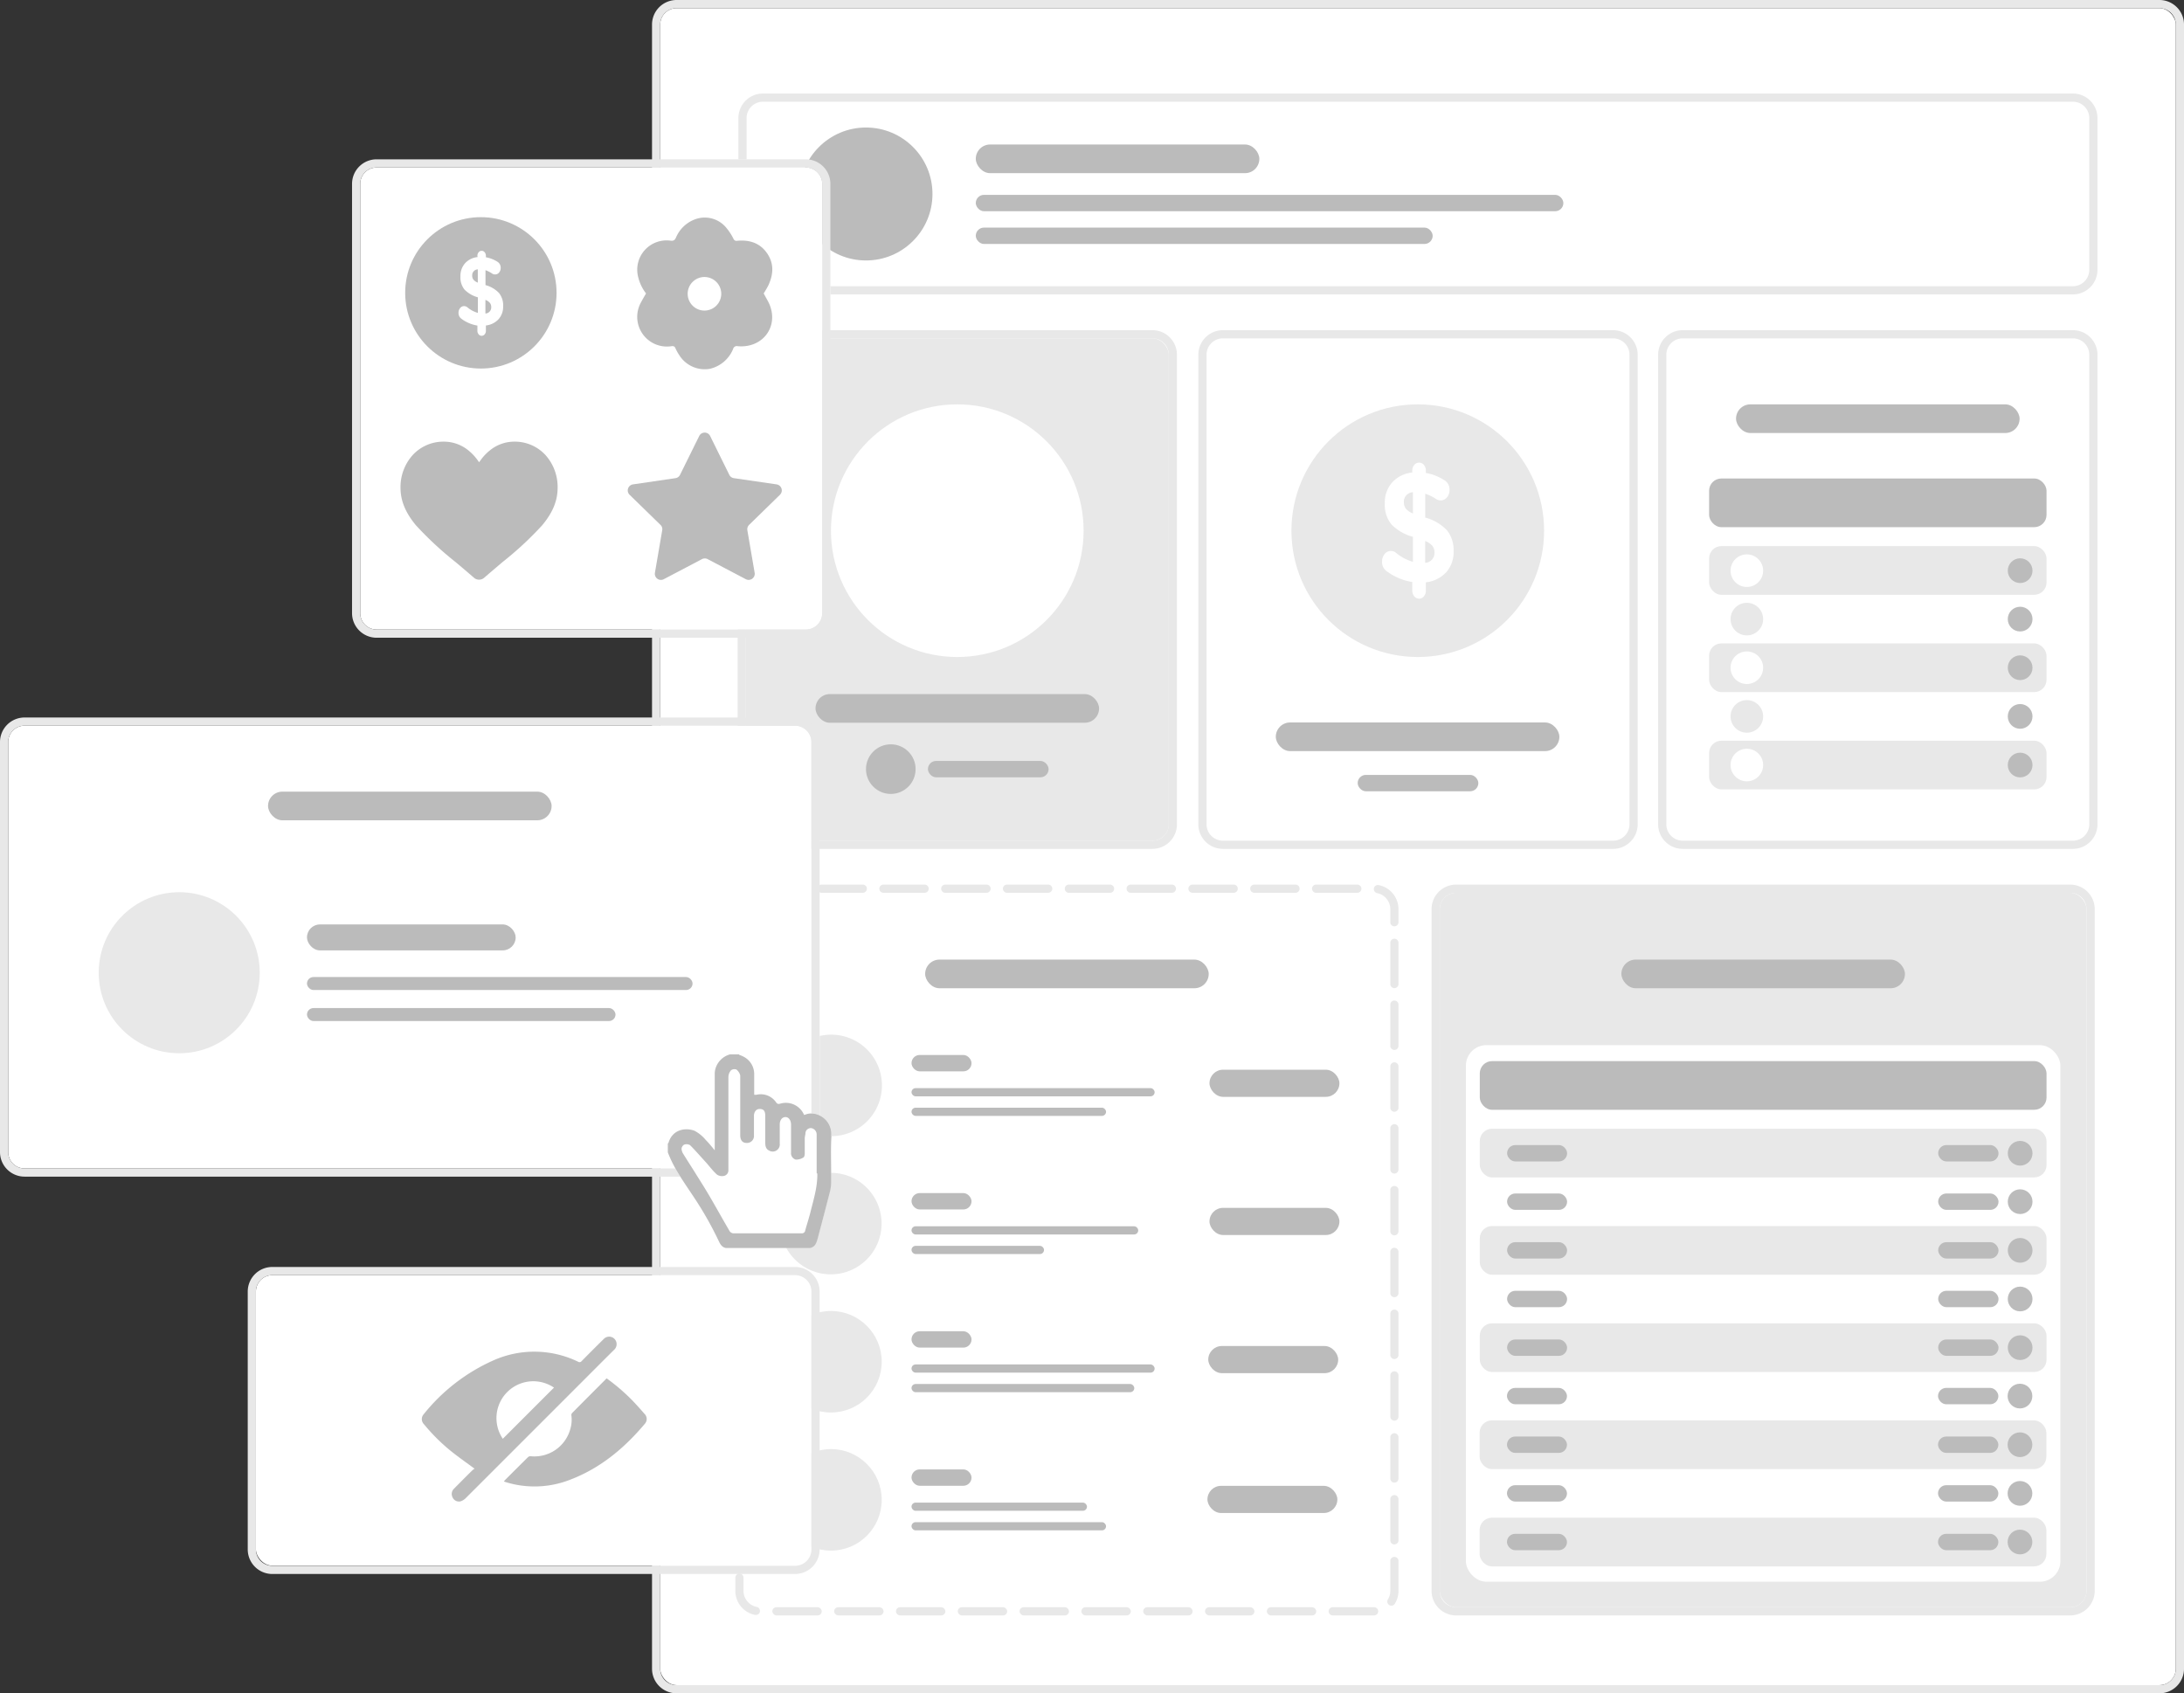 <svg xmlns="http://www.w3.org/2000/svg" viewBox="0 0 533.52 413.66"><rect x="0" y="0" width="533.52" height="413.66" fill="#333333" stroke="none"/><defs><style>.cls-1{fill:#fff;}.cls-2{fill:#e8e8e8;}.cls-3{fill:#74c820;}.cls-4,.cls-6{fill:#bbb;}.cls-5{fill:none;}.cls-6{fill-rule:evenodd;}</style></defs><g id="Calque_2" data-name="Calque 2"><g id="others"><rect class="cls-1" x="161.28" y="2" width="370.24" height="409.66" rx="4"></rect><path class="cls-2" d="M527.52,0H165.28a6,6,0,0,0-6,6V407.66a6,6,0,0,0,6,6H527.52a6,6,0,0,0,6-6V6A6,6,0,0,0,527.52,0Zm4,407.66a4,4,0,0,1-4,4H165.28a4,4,0,0,1-4-4V6a4,4,0,0,1,4-4H527.52a4,4,0,0,1,4,4Z"></path><rect class="cls-2" x="182.2" y="82.66" width="103.32" height="122.71" rx="4"></rect><path class="cls-2" d="M281.51,80.66H186.2a6,6,0,0,0-6,6V201.37a6,6,0,0,0,6,6h95.31a6,6,0,0,0,6-6V86.66A6,6,0,0,0,281.51,80.66Zm4,120.71a4,4,0,0,1-4,4H186.2a4,4,0,0,1-4-4V86.66a4,4,0,0,1,4-4h95.31a4,4,0,0,1,4,4Z"></path><path class="cls-3" d="M179.63,340.11v10.07a1,1,0,0,0,1,1V339.11A1,1,0,0,0,179.63,340.11Z"></path><path class="cls-3" d="M179.63,355.21v10.07a1,1,0,0,0,1,1V354.21A1,1,0,0,0,179.63,355.21Z"></path><path class="cls-3" d="M179.63,325v10.07a1,1,0,0,0,1,1V324A1,1,0,0,0,179.63,325Z"></path><path class="cls-3" d="M179.63,370.31v10.07a1,1,0,0,0,1,1V369.31A1,1,0,0,0,179.63,370.31Z"></path><path class="cls-3" d="M181.63,335.08V325a1,1,0,0,0-1-1h0v12.07h0A1,1,0,0,0,181.63,335.08Z"></path><path class="cls-3" d="M181.63,350.18V340.11a1,1,0,0,0-1-1h0v12.07h0A1,1,0,0,0,181.63,350.18Z"></path><path class="cls-3" d="M181.63,380.38V370.31a1,1,0,0,0-1-1h0v12.07h0A1,1,0,0,0,181.63,380.38Z"></path><path class="cls-3" d="M181.63,365.28V355.21a1,1,0,0,0-1-1h0v12.07h0A1,1,0,0,0,181.63,365.28Z"></path><rect class="cls-2" x="351.71" y="218.1" width="158" height="174.53" rx="4"></rect><path class="cls-2" d="M505.71,216.1h-150a6,6,0,0,0-6,6V388.63a6,6,0,0,0,6,6h150a6,6,0,0,0,6-6V222.1A6,6,0,0,0,505.71,216.1Zm4,172.53a4,4,0,0,1-4,4h-150a4,4,0,0,1-4-4V222.1a4,4,0,0,1,4-4h150a4,4,0,0,1,4,4Z"></path><circle class="cls-1" cx="233.85" cy="129.64" r="30.86"></circle><circle class="cls-2" cx="202.99" cy="332.66" r="12.4"></circle><circle class="cls-2" cx="202.99" cy="366.4" r="12.4"></circle><circle class="cls-4" cx="211.55" cy="47.39" r="16.24"></circle><rect class="cls-4" x="199.22" y="169.56" width="69.27" height="7" rx="3.5"></rect><rect class="cls-4" x="226.68" y="185.89" width="29.48" height="4" rx="2"></rect><rect class="cls-1" x="407.06" y="82.66" width="103.32" height="122.71" rx="4"></rect><rect class="cls-1" x="414.12" y="113" width="89.2" height="83.6" rx="5"></rect><rect class="cls-2" x="417.51" y="180.95" width="82.43" height="11.89" rx="3"></rect><rect class="cls-2" x="417.51" y="157.18" width="82.43" height="11.89" rx="3"></rect><rect class="cls-2" x="417.51" y="133.41" width="82.43" height="11.89" rx="3"></rect><rect class="cls-4" x="417.51" y="116.89" width="82.43" height="11.89" rx="3"></rect><circle class="cls-1" cx="426.73" cy="139.41" r="3.98"></circle><circle class="cls-1" cx="426.73" cy="163.12" r="3.98"></circle><circle class="cls-1" cx="426.73" cy="186.89" r="3.98"></circle><circle class="cls-2" cx="426.73" cy="175.01" r="3.98"></circle><circle class="cls-2" cx="426.73" cy="151.24" r="3.98"></circle><rect class="cls-1" x="358.1" y="255.32" width="145.22" height="131.08" rx="5"></rect><rect class="cls-2" x="361.49" y="323.28" width="138.45" height="11.89" rx="3"></rect><rect class="cls-2" x="361.49" y="299.51" width="138.45" height="11.89" rx="3"></rect><rect class="cls-2" x="361.49" y="275.74" width="138.45" height="11.89" rx="3"></rect><rect class="cls-4" x="361.49" y="259.22" width="138.45" height="11.89" rx="3"></rect><rect class="cls-4" x="473.47" y="279.73" width="14.74" height="4" rx="2"></rect><rect class="cls-4" x="295.46" y="261.32" width="31.74" height="6.63" rx="3.32"></rect><rect class="cls-4" x="295.46" y="295.07" width="31.74" height="6.63" rx="3.32"></rect><rect class="cls-4" x="295.16" y="328.82" width="31.74" height="6.63" rx="3.32"></rect><rect class="cls-4" x="294.96" y="362.98" width="31.74" height="6.63" rx="3.32"></rect><rect class="cls-4" x="368.16" y="279.73" width="14.66" height="4" rx="2"></rect><rect class="cls-4" x="368.16" y="291.56" width="14.66" height="4" rx="2"></rect><rect class="cls-4" x="368.16" y="303.45" width="14.66" height="4" rx="2"></rect><rect class="cls-4" x="368.16" y="315.33" width="14.66" height="4" rx="2"></rect><rect class="cls-4" x="368.16" y="327.22" width="14.66" height="4" rx="2"></rect><rect class="cls-4" x="473.47" y="291.56" width="14.74" height="4" rx="2"></rect><rect class="cls-4" x="473.47" y="303.45" width="14.74" height="4" rx="2"></rect><rect class="cls-4" x="473.47" y="315.33" width="14.74" height="4" rx="2"></rect><rect class="cls-4" x="473.47" y="327.22" width="14.74" height="4" rx="2"></rect><rect class="cls-2" x="361.45" y="370.76" width="138.45" height="11.89" rx="3"></rect><rect class="cls-2" x="361.45" y="346.99" width="138.45" height="11.89" rx="3"></rect><rect class="cls-4" x="368.13" y="339.05" width="14.66" height="4" rx="2"></rect><rect class="cls-4" x="368.13" y="350.93" width="14.66" height="4" rx="2"></rect><rect class="cls-4" x="368.13" y="362.82" width="14.66" height="4" rx="2"></rect><rect class="cls-4" x="368.13" y="374.7" width="14.66" height="4" rx="2"></rect><rect class="cls-4" x="473.43" y="339.05" width="14.74" height="4" rx="2"></rect><rect class="cls-4" x="473.43" y="350.93" width="14.74" height="4" rx="2"></rect><rect class="cls-4" x="473.43" y="362.82" width="14.74" height="4" rx="2"></rect><rect class="cls-4" x="473.43" y="374.7" width="14.74" height="4" rx="2"></rect><path class="cls-1" d="M196.85,40.92H92a4,4,0,0,0-4,4V149.79a4,4,0,0,0,4,4H196.85a4,4,0,0,0,4-4V44.92A4,4,0,0,0,196.85,40.92Z"></path><rect class="cls-1" x="62.52" y="311.51" width="135.7" height="70.96" rx="4"></rect><path class="cls-1" d="M163.1,279.31c.05,0,.13-.06.15-.1.9-3.14,3.9-3.87,6.36-3a9,9,0,0,1,2.75,2.25c.74.73,1.37,1.57,2.2,2.53,0-6.4,0-12.52,0-18.64a4.77,4.77,0,0,1,.11-1.06,5.11,5.11,0,0,1,3.64-3.74h2.17c0,.05.06.14.11.15a4.79,4.79,0,0,1,3.64,4.65v5.07a3.54,3.54,0,0,0,.57,0,4.52,4.52,0,0,1,4.75,1.81c.34.52.68.47,1.13.34a4.81,4.81,0,0,1,5.74,2.78l.26-.07a3.92,3.92,0,0,1,1.53-.29V181.28a4,4,0,0,0-4-4H6a4,4,0,0,0-4,4V281.44a4,4,0,0,0,4,4H165a28.8,28.8,0,0,1-1.89-4Z"></path><path class="cls-1" d="M180.63,263.61a.93.93,0,0,1,.24.05c0-.31,0-.63,0-.94a1.55,1.55,0,0,0-.21-.65v1.54Z"></path><path class="cls-5" d="M199.65,284c0-.42,0-.84,0-1.26,0-1.88,0-3.76,0-5.63a1.58,1.58,0,0,0-1.39-1.61h0a1.25,1.25,0,0,0-1.35,1.27c0,.41-.16.82-.17,1.24,0,1.25,0,2.5,0,3.75,0,.33-.12.83-.34.93a3.38,3.38,0,0,1-1.86.51,1.62,1.62,0,0,1-1.15-1.71q0-3.41,0-6.82c0-1.12-.58-1.88-1.41-1.86s-1.35.77-1.35,1.83c0,1.55,0,3.09,0,4.64A1.73,1.73,0,0,1,188,281c-.93-.45-.91-1.37-.94-2.17-.06-2.11,0-4.21,0-6.32,0-1.21-.41-1.68-1.4-1.67-.79,0-1.36.7-1.36,1.69,0,1.59,0,3.17,0,4.75a1.7,1.7,0,0,1-1.75,1.86c-1,0-1.6-.64-1.6-1.87v-7.9c0-1.89,0-3.79,0-5.68,0-.31,0-.63,0-.94a1.55,1.55,0,0,0-.21-.65,2.68,2.68,0,0,0-.7-.88,1.41,1.41,0,0,0-1.34.17A2.58,2.58,0,0,0,178,263c-.06,3.75,0,7.51,0,11.26s0,7.48,0,11.21v.25a1.41,1.41,0,0,1-.95,1.44,2.25,2.25,0,0,1-1.81-.26,13.27,13.27,0,0,1-1.37-1.43c-.41-.48-.82-1-1.24-1.46-1.31-1.46-2.58-3-4-4.33a1.72,1.72,0,0,0-1.47-.11,1.3,1.3,0,0,0-.61,1,2.63,2.63,0,0,0,.48,1.34c.73,1.18,1.48,2.35,2.22,3.52.43.67.84,1.34,1.25,2,.77,1.22,1.53,2.43,2.27,3.66,1.9,3.18,3.67,6.43,5.54,9.62a1.23,1.23,0,0,0,.9.51h2.44l9.19,0a12.06,12.06,0,0,1-.23-2.34A12.4,12.4,0,0,1,199.66,287c0-.17,0-.33,0-.5C199.64,285.64,199.64,284.81,199.65,284Z"></path><path class="cls-2" d="M203,286.51c0,.68,0,1.35,0,2a10.06,10.06,0,0,1-.25,2.32q-1.42,5.75-3,11.47c-.29,1.06-.56,2.21-1.92,2.47h-5.8A12.4,12.4,0,1,0,203,286.51Z"></path><path class="cls-5" d="M196.87,276.75c0,.41-.16.82-.17,1.24,0,1.25,0,2.5,0,3.75,0,.33-.12.83-.34.93a3.38,3.38,0,0,1-1.86.51,1.62,1.62,0,0,1-1.15-1.71q0-3.41,0-6.82c0-1.12-.58-1.88-1.41-1.86s-1.35.77-1.35,1.83c0,1.55,0,3.09,0,4.64A1.73,1.73,0,0,1,188,281c-.93-.45-.91-1.37-.94-2.17-.06-2.11,0-4.21,0-6.32,0-1.21-.41-1.68-1.4-1.67-.79,0-1.36.7-1.36,1.69,0,1.59,0,3.17,0,4.75a1.7,1.7,0,0,1-1.75,1.86c-1,0-1.6-.64-1.6-1.87v-7.9c0-1.89,0-3.79,0-5.68,0-.31,0-.63,0-.94a1.55,1.55,0,0,0-.21-.65,2.68,2.68,0,0,0-.7-.88,1.41,1.41,0,0,0-1.34.17A2.58,2.58,0,0,0,178,263c-.06,3.75,0,7.51,0,11.26s0,7.48,0,11.21v.25a1.41,1.41,0,0,1-.95,1.44,2.25,2.25,0,0,1-1.81-.26,13.27,13.27,0,0,1-1.37-1.43c-.41-.48-.82-1-1.24-1.46-1.31-1.46-2.58-3-4-4.33a1.72,1.72,0,0,0-1.47-.11,1.3,1.3,0,0,0-.61,1,2.63,2.63,0,0,0,.48,1.34c.73,1.18,1.48,2.35,2.22,3.52.43.67.84,1.34,1.25,2,.77,1.22,1.53,2.43,2.27,3.66,1.9,3.18,3.67,6.43,5.54,9.62a1.23,1.23,0,0,0,.9.51h2.44l9.19,0h5a.82.82,0,0,0,.93-.73c.4-1.49.9-2.95,1.27-4.45.75-3,1.69-6,1.68-9.11,0-.17,0-.33,0-.5,0-.83,0-1.66,0-2.49,0-.42,0-.84,0-1.26,0-1.88,0-3.75,0-5.63a12.22,12.22,0,0,1-2.57-1A1.41,1.41,0,0,0,196.87,276.75Z"></path><path class="cls-2" d="M203.08,277.1c0,.15,0,.3,0,.46a12.4,12.4,0,0,0-.07-24.8,12.65,12.65,0,0,0-2.77.32V272.5A5,5,0,0,1,203.08,277.1Z"></path><rect class="cls-4" x="65.48" y="193.39" width="69.27" height="7" rx="3.5"></rect><circle class="cls-2" cx="43.78" cy="237.63" r="19.67"></circle><rect class="cls-4" x="74.99" y="225.83" width="50.98" height="6.34" rx="3.17"></rect><rect class="cls-4" x="74.99" y="238.68" width="94.19" height="3.17" rx="1.59"></rect><rect class="cls-4" x="74.99" y="246.26" width="75.37" height="3.17" rx="1.59"></rect></g><g id="sch-blue-txt"><rect class="cls-4" x="424.09" y="98.78" width="69.27" height="7" rx="3.5"></rect><rect class="cls-4" x="238.37" y="35.3" width="69.27" height="7" rx="3.5"></rect><rect class="cls-4" x="226" y="234.42" width="69.27" height="7" rx="3.5"></rect><rect class="cls-4" x="222.67" y="257.72" width="14.66" height="4" rx="2"></rect><rect class="cls-4" x="222.67" y="265.82" width="59.39" height="2" rx="1"></rect><rect class="cls-4" x="222.67" y="270.6" width="47.52" height="2" rx="1"></rect><rect class="cls-4" x="222.67" y="291.46" width="14.66" height="4" rx="2"></rect><rect class="cls-4" x="222.67" y="299.57" width="55.38" height="2" rx="1"></rect><rect class="cls-4" x="222.67" y="304.35" width="32.37" height="2" rx="1"></rect><rect class="cls-4" x="222.67" y="325.21" width="14.66" height="4" rx="2"></rect><rect class="cls-4" x="222.67" y="333.32" width="59.39" height="2" rx="1"></rect><rect class="cls-4" x="222.67" y="338.1" width="54.42" height="2" rx="1"></rect><rect class="cls-4" x="222.67" y="358.96" width="14.66" height="4" rx="2"></rect><rect class="cls-4" x="222.67" y="367.07" width="42.86" height="2" rx="1"></rect><rect class="cls-4" x="222.67" y="371.85" width="47.52" height="2" rx="1"></rect><rect class="cls-4" x="238.37" y="47.6" width="143.54" height="4" rx="2"></rect><rect class="cls-4" x="238.37" y="55.6" width="111.61" height="4" rx="2"></rect><rect class="cls-4" x="396.08" y="234.42" width="69.27" height="7" rx="3.5"></rect></g><g id="sch-green-txt"><rect class="cls-2" x="203.77" y="392.63" width="12.07" height="2" rx="1"></rect><rect class="cls-2" x="218.87" y="392.63" width="12.07" height="2" rx="1"></rect><rect class="cls-2" x="279.27" y="392.63" width="12.07" height="2" rx="1"></rect><rect class="cls-2" x="233.97" y="392.63" width="12.07" height="2" rx="1"></rect><rect class="cls-2" x="249.07" y="392.63" width="12.07" height="2" rx="1"></rect><rect class="cls-2" x="264.17" y="392.63" width="12.07" height="2" rx="1"></rect><path class="cls-2" d="M225.87,216.1H215.81a1,1,0,0,0,0,2h10.06a1,1,0,0,0,0-2Z"></path><rect class="cls-2" x="188.67" y="392.63" width="12.07" height="2" rx="1"></rect><rect class="cls-2" x="294.37" y="392.63" width="12.07" height="2" rx="1"></rect><rect class="cls-2" x="309.47" y="392.63" width="12.07" height="2" rx="1"></rect><path class="cls-2" d="M335.63,392.63H325.57a1,1,0,0,0-1,1h0a1,1,0,0,0,1,1h10.1l0-1v1a1,1,0,0,0,1-1,.3.3,0,0,0,0-.1A1,1,0,0,0,335.63,392.63Z"></path><path class="cls-2" d="M340.63,365.23h0a1,1,0,0,0-1,1v10.06a1,1,0,0,0,1,1h0a1,1,0,0,0,1-1V366.23A1,1,0,0,0,340.63,365.23Z"></path><path class="cls-2" d="M340.63,380.33h0a1,1,0,0,0-1,1v7.3a3.93,3.93,0,0,1-.59,2.09,1,1,0,0,0,.24,1.31l.08.07a1,1,0,0,0,1.38-.32,6,6,0,0,0,.89-3.15v-7.3A1,1,0,0,0,340.63,380.33Z"></path><path class="cls-2" d="M340.63,335h0a1,1,0,0,0-1,1v10.06a1,1,0,0,0,1,1h0a1,1,0,0,0,1-1V336A1,1,0,0,0,340.63,335Z"></path><path class="cls-2" d="M340.63,350.12h0a1,1,0,0,0-1,1v10.07a1,1,0,0,0,1,1h0a1,1,0,0,0,1-1V351.12A1,1,0,0,0,340.63,350.12Z"></path><path class="cls-2" d="M340.63,304.82h0a1,1,0,0,0-1,1v10.07a1,1,0,0,0,1,1h0a1,1,0,0,0,1-1V305.82A1,1,0,0,0,340.63,304.82Z"></path><path class="cls-2" d="M340.63,319.92h0a1,1,0,0,0-1,1V331a1,1,0,0,0,1,1h0a1,1,0,0,0,1-1V320.92A1,1,0,0,0,340.63,319.92Z"></path><path class="cls-2" d="M340.63,289.72h0a1,1,0,0,0-1,1v10.07a1,1,0,0,0,1,1h0a1,1,0,0,0,1-1V290.72A1,1,0,0,0,340.63,289.72Z"></path><path class="cls-2" d="M340.63,274.62h0a1,1,0,0,0-1,1v10.07a1,1,0,0,0,1,1h0a1,1,0,0,0,1-1V275.62A1,1,0,0,0,340.63,274.62Z"></path><path class="cls-2" d="M340.63,259.52h0a1,1,0,0,0-1,1v10.07a1,1,0,0,0,1,1h0a1,1,0,0,0,1-1V260.52A1,1,0,0,0,340.63,259.52Z"></path><path class="cls-2" d="M340.63,244.42h0a1,1,0,0,0-1,1v10.07a1,1,0,0,0,1,1h0a1,1,0,0,0,1-1V245.42A1,1,0,0,0,340.63,244.42Z"></path><path class="cls-2" d="M340.63,229.32h0a1,1,0,0,0-1,1v10.07a1,1,0,0,0,1,1h0a1,1,0,0,0,1-1V230.32A1,1,0,0,0,340.63,229.32Z"></path><path class="cls-2" d="M316.47,216.1H306.41a1,1,0,0,0,0,2h10.06a1,1,0,0,0,0-2Z"></path><path class="cls-2" d="M331.57,216.1H321.51a1,1,0,0,0,0,2h10.06a1,1,0,0,0,0-2Z"></path><path class="cls-2" d="M336.79,216.22a1,1,0,0,0-1.17.78.33.33,0,0,0,0,.1,1,1,0,0,0,.79,1.08,4,4,0,0,1,3.22,3.92v3.19a1,1,0,0,0,1,1h0a1,1,0,0,0,1-1V222.1A6,6,0,0,0,336.79,216.22Z"></path><path class="cls-2" d="M210.77,216.1H200.71a1,1,0,0,0,0,2h10.06a1,1,0,0,0,0-2Z"></path><path class="cls-2" d="M256.07,216.1H246a1,1,0,0,0,0,2h10.06a1,1,0,0,0,0-2Z"></path><path class="cls-2" d="M241,216.1H230.91a1,1,0,0,0,0,2H241a1,1,0,0,0,0-2Z"></path><path class="cls-2" d="M271.17,216.1H261.11a1,1,0,0,0,0,2h10.06a1,1,0,0,0,0-2Z"></path><path class="cls-2" d="M301.37,216.1H291.31a1,1,0,0,0,0,2h10.06a1,1,0,0,0,0-2Z"></path><path class="cls-2" d="M286.27,216.1H276.21a1,1,0,0,0,0,2h10.06a1,1,0,0,0,0-2Z"></path><path class="cls-2" d="M184.84,392.55a4,4,0,0,1-3.21-3.92v-3.22a1,1,0,0,0-1-1h0a1,1,0,0,0-1,1v3.22a6,6,0,0,0,4.81,5.88l.2,0a1,1,0,0,0,1-.8.34.34,0,0,0,0-.1A1,1,0,0,0,184.84,392.55Z"></path><path class="cls-2" d="M194.22,175.28H6a6,6,0,0,0-6,6V281.44a6,6,0,0,0,6,6H166.19c-.41-.65-.81-1.32-1.2-2H6a4,4,0,0,1-4-4V181.28a4,4,0,0,1,4-4H194.22a4,4,0,0,1,4,4V272a4.61,4.61,0,0,1,2,.49V181.28A6,6,0,0,0,194.22,175.28Z"></path><path class="cls-4" d="M203.08,277.1a5,5,0,0,0-2.86-4.6,4.61,4.61,0,0,0-2-.49,3.92,3.92,0,0,0-1.53.29l-.26.07a4.84,4.84,0,0,0-5.06-2.92,3.91,3.91,0,0,0-.68.14c-.45.13-.79.18-1.13-.34a4.52,4.52,0,0,0-4.75-1.81,3.54,3.54,0,0,1-.57,0v-5.07a4.76,4.76,0,0,0-2.61-4.24,4.92,4.92,0,0,0-1-.41s-.08-.1-.11-.15h-2.17a5.11,5.11,0,0,0-3.64,3.74,4.77,4.77,0,0,0-.11,1.06c0,6.12,0,12.24,0,18.64-.83-1-1.46-1.8-2.2-2.53a9,9,0,0,0-2.75-2.25c-2.46-.89-5.46-.16-6.36,3,0,0-.1.07-.15.1v2.17a28.8,28.8,0,0,0,1.89,4c.39.68.79,1.35,1.2,2,1.06,1.69,2.2,3.33,3.3,5a85.65,85.65,0,0,1,6,10.57c.39.83.78,1.61,1.79,1.8h20.55c1.36-.26,1.63-1.41,1.92-2.47q1.53-5.71,3-11.47a10.06,10.06,0,0,0,.25-2.32c0-.68,0-1.35,0-2,0-3-.12-6,.06-8.95C203.07,277.4,203.07,277.25,203.08,277.1ZM199.66,287c0,3.14-.93,6.11-1.68,9.11-.37,1.5-.87,3-1.27,4.45a.82.82,0,0,1-.93.73h-5l-9.19,0h-2.44a1.23,1.23,0,0,1-.9-.51c-1.87-3.19-3.64-6.44-5.54-9.62-.74-1.23-1.5-2.44-2.27-3.66-.41-.66-.82-1.33-1.25-2-.74-1.17-1.49-2.34-2.22-3.52a2.63,2.63,0,0,1-.48-1.34,1.3,1.3,0,0,1,.61-1,1.72,1.72,0,0,1,1.47.11c1.38,1.38,2.65,2.87,4,4.33.42.48.83,1,1.24,1.46a13.27,13.27,0,0,0,1.37,1.43,2.25,2.25,0,0,0,1.81.26,1.41,1.41,0,0,0,.95-1.44v-.25c0-3.73,0-7.47,0-11.21s0-7.51,0-11.26a2.58,2.58,0,0,1,.64-1.61,1.41,1.41,0,0,1,1.34-.17,2.68,2.68,0,0,1,.7.88,1.55,1.55,0,0,1,.21.65c0,.31,0,.63,0,.94,0,1.89,0,3.79,0,5.68v7.9c0,1.23.57,1.89,1.6,1.87a1.7,1.7,0,0,0,1.75-1.86c0-1.58,0-3.16,0-4.75,0-1,.57-1.68,1.36-1.69,1,0,1.4.46,1.4,1.67,0,2.11,0,4.21,0,6.32,0,.8,0,1.72.94,2.17a1.73,1.73,0,0,0,2.6-1.71c0-1.55,0-3.09,0-4.64,0-1.06.55-1.8,1.35-1.83s1.41.74,1.41,1.86q0,3.42,0,6.82a1.62,1.62,0,0,0,1.15,1.71,3.38,3.38,0,0,0,1.86-.51c.22-.1.33-.6.34-.93,0-1.25,0-2.5,0-3.75,0-.42.15-.83.17-1.24a1.41,1.41,0,0,1,.21-.69,1.39,1.39,0,0,1,1.14-.58h0a1.58,1.58,0,0,1,1.39,1.61h0c0,1.88,0,3.75,0,5.63,0,.42,0,.84,0,1.26,0,.83,0,1.66,0,2.49C199.67,286.64,199.66,286.8,199.66,287Z"></path></g><g id="sch-red-txt"><path class="cls-2" d="M506.38,80.66H411.06a6,6,0,0,0-6,6V201.37a6,6,0,0,0,6,6h95.32a6,6,0,0,0,6-6V86.66A6,6,0,0,0,506.38,80.66Zm4,120.71a4,4,0,0,1-4,4H411.06a4,4,0,0,1-4-4V86.66a4,4,0,0,1,4-4h95.32a4,4,0,0,1,4,4Z"></path><path class="cls-2" d="M506.38,22.85h-320a6,6,0,0,0-6,6V38.92h2V28.85a4,4,0,0,1,4-4h320a4,4,0,0,1,4,4V65.92a4,4,0,0,1-4,4H202.85v2H506.38a6,6,0,0,0,6-6V28.85A6,6,0,0,0,506.38,22.85Z"></path><path class="cls-2" d="M194.22,309.51H66.52a6,6,0,0,0-6,6v63a6,6,0,0,0,6,6h127.7a6,6,0,0,0,6-6v-63A6,6,0,0,0,194.22,309.51Zm4,69a4,4,0,0,1-4,4H66.52a4,4,0,0,1-4-4v-63a4,4,0,0,1,4-4h127.7a4,4,0,0,1,4,4Z"></path><path class="cls-4" d="M115.93,358.79c-1.93-1.43-3.77-2.72-5.53-4.11a45.75,45.75,0,0,1-6.82-6.74,1.77,1.77,0,0,1-.08-2.45,45.48,45.48,0,0,1,17.28-13.27,24.54,24.54,0,0,1,20.43.43.64.64,0,0,0,.88-.15c1.78-1.8,3.57-3.6,5.38-5.38a1.82,1.82,0,0,1,3.11.81,1.87,1.87,0,0,1-.61,1.86c-2.42,2.4-4.83,4.82-7.24,7.23q-14.49,14.5-29,29a3.09,3.09,0,0,1-1.29.76,1.71,1.71,0,0,1-1.89-1,1.79,1.79,0,0,1,.36-2.11q2.25-2.28,4.52-4.53A4.29,4.29,0,0,1,115.93,358.79Zm6.9-7.31,12.5-12.5a9,9,0,0,0-12.5,12.5Z"></path><path class="cls-4" d="M148.19,336.72a48.35,48.35,0,0,1,6.3,5.41c1,1.05,2,2.16,2.95,3.26a1.74,1.74,0,0,1,.11,2.4c-5,5.95-10.83,10.83-18.17,13.65a23.81,23.81,0,0,1-16.29.48c.11-.14.19-.26.28-.36q2.79-2.79,5.59-5.57a.9.9,0,0,1,.63-.25,9.09,9.09,0,0,0,9.74-6.68,7.89,7.89,0,0,0,.25-3.28.77.77,0,0,1,.15-.56C142.53,342.39,145.34,339.58,148.19,336.72Z"></path></g><g id="sch-light-orange-txt"><rect class="cls-1" x="294.74" y="82.66" width="103.32" height="122.71" rx="4"></rect></g><g id="others-2" data-name="others"><rect class="cls-4" x="311.66" y="176.49" width="69.27" height="7" rx="3.5"></rect><rect class="cls-4" x="331.66" y="189.3" width="29.48" height="4" rx="2"></rect></g><g id="sch-orange-txt"><circle class="cls-4" cx="217.61" cy="187.89" r="6.06"></circle><path class="cls-2" d="M394.06,80.66H298.74a6,6,0,0,0-6,6V201.37a6,6,0,0,0,6,6h95.32a6,6,0,0,0,6-6V86.66A6,6,0,0,0,394.06,80.66Zm4,120.71a4,4,0,0,1-4,4H298.74a4,4,0,0,1-4-4V86.66a4,4,0,0,1,4-4h95.32a4,4,0,0,1,4,4Z"></path><circle class="cls-2" cx="346.34" cy="129.64" r="30.86"></circle><circle class="cls-4" cx="493.49" cy="139.41" r="3.02"></circle><circle class="cls-4" cx="493.49" cy="151.24" r="3.02"></circle><circle class="cls-4" cx="493.49" cy="163.12" r="3.02"></circle><circle class="cls-4" cx="493.49" cy="175.01" r="3.02"></circle><circle class="cls-4" cx="493.49" cy="186.89" r="3.02"></circle><circle class="cls-4" cx="493.49" cy="281.73" r="3.02"></circle><circle class="cls-4" cx="493.49" cy="293.56" r="3.02"></circle><circle class="cls-4" cx="493.49" cy="305.45" r="3.02"></circle><circle class="cls-4" cx="493.49" cy="317.33" r="3.02"></circle><circle class="cls-4" cx="493.49" cy="329.22" r="3.02"></circle><circle class="cls-4" cx="493.45" cy="341.05" r="3.02"></circle><circle class="cls-4" cx="493.45" cy="352.93" r="3.02"></circle><circle class="cls-4" cx="493.45" cy="364.82" r="3.02"></circle><circle class="cls-4" cx="493.45" cy="376.7" r="3.02"></circle><path class="cls-2" d="M196.85,38.92H92a6,6,0,0,0-6,6V149.79a6,6,0,0,0,6,6H196.85a6,6,0,0,0,6-6V44.92A6,6,0,0,0,196.85,38.92Zm4,31v79.87a4,4,0,0,1-4,4H92a4,4,0,0,1-4-4V44.92a4,4,0,0,1,4-4H196.85a4,4,0,0,1,4,4Z"></path><circle class="cls-4" cx="117.47" cy="71.54" r="18.49"></circle><path class="cls-6" d="M125.72,107.89a9.44,9.44,0,0,0-5.88,2,12.15,12.15,0,0,0-2.41,2.49l-.39.54-.39-.54a12.37,12.37,0,0,0-2.4-2.49,9.49,9.49,0,0,0-5.89-2,10.18,10.18,0,0,0-7.52,3.25,11.67,11.67,0,0,0-3,8c0,3.19,1.21,6.11,3.79,9.21a83.8,83.8,0,0,0,9.71,9c1.36,1.14,2.89,2.44,4.49,3.83a1.9,1.9,0,0,0,2.4,0c1.66-1.44,3.3-2.82,4.49-3.84a82.15,82.15,0,0,0,9.71-9c2.59-3.1,3.79-6,3.79-9.21a11.67,11.67,0,0,0-3-8A10.16,10.16,0,0,0,125.72,107.89Z"></path><path class="cls-4" d="M173.5,106.55l4.66,9.45a1.49,1.49,0,0,0,1.12.81l10.43,1.52a1.49,1.49,0,0,1,.82,2.54L183,128.22a1.51,1.51,0,0,0-.43,1.32l1.78,10.38a1.49,1.49,0,0,1-2.16,1.57l-9.32-4.9a1.49,1.49,0,0,0-1.39,0l-9.32,4.9a1.49,1.49,0,0,1-2.17-1.57l1.78-10.38a1.45,1.45,0,0,0-.43-1.32l-7.54-7.35a1.49,1.49,0,0,1,.83-2.54L165,116.81a1.46,1.46,0,0,0,1.12-.81l4.67-9.45A1.49,1.49,0,0,1,173.5,106.55Z"></path><path class="cls-4" d="M157.82,71.69a10.61,10.61,0,0,1-1.92-4,7.16,7.16,0,0,1,7.95-8.89c.76.08,1-.18,1.29-.78a8.1,8.1,0,0,1,5.12-4.6,6.8,6.8,0,0,1,7.25,2.33,13.7,13.7,0,0,1,1.66,2.56.79.79,0,0,0,.93.51c3.05-.28,5.66.56,7.41,3.23,1.6,2.47,1.4,5,.21,7.62a22.55,22.55,0,0,1-1.16,2c.5,1,1.1,1.9,1.5,2.9,2.11,5.44-1.89,10.54-7.85,10a.92.92,0,0,0-1.11.65,8.09,8.09,0,0,1-5.76,4.89,7.33,7.33,0,0,1-7.44-3.41,9.82,9.82,0,0,1-.86-1.55c-.2-.51-.45-.64-1-.58a7.25,7.25,0,0,1-7.42-10.76C157,73.09,157.38,72.44,157.82,71.69Zm18.37.08a4.1,4.1,0,1,0-8.2,0,4.1,4.1,0,0,0,8.2,0Z"></path></g><g id="others-3" data-name="others"><path class="cls-1" d="M345,115a2.16,2.16,0,0,1,.48-1.42,1.51,1.51,0,0,1,2.36,0,2.16,2.16,0,0,1,.48,1.42v.54a12.21,12.21,0,0,1,4.63,1.84,2.63,2.63,0,0,1,1.15,2.3,2.77,2.77,0,0,1-.62,1.82,2,2,0,0,1-2.67.4,11.69,11.69,0,0,0-2.65-1.3v5.83a11.43,11.43,0,0,1,5.3,3.1,7.65,7.65,0,0,1,1.63,5.14,7.34,7.34,0,0,1-1.85,5.18,8,8,0,0,1-4.92,2.41v2a2.11,2.11,0,0,1-.48,1.41,1.49,1.49,0,0,1-2.36,0,2.11,2.11,0,0,1-.48-1.41v-2.08a14,14,0,0,1-6.3-2.68,2.7,2.7,0,0,1-1.08-2.3,2.79,2.79,0,0,1,.63-1.86,1.93,1.93,0,0,1,2.82-.25,11.11,11.11,0,0,0,4.09,2.15v-6.1a11.52,11.52,0,0,1-5.23-3,7.54,7.54,0,0,1-1.64-5.15,7.36,7.36,0,0,1,1.82-5.16,7.62,7.62,0,0,1,4.89-2.4Zm-2.05,7.67a2.55,2.55,0,0,0,.48,1.59,4.32,4.32,0,0,0,1.73,1.17v-5.18A2.31,2.31,0,0,0,342.94,122.66ZM350.42,135a2.58,2.58,0,0,0-.51-1.65,4.41,4.41,0,0,0-1.76-1.19v5.33A2.38,2.38,0,0,0,350.42,135Z"></path><path class="cls-1" d="M116.62,62.52a1.35,1.35,0,0,1,.3-.89.94.94,0,0,1,1.48,0,1.35,1.35,0,0,1,.3.89v.33A7.74,7.74,0,0,1,121.6,64a1.68,1.68,0,0,1,.71,1.44,1.71,1.71,0,0,1-.39,1.14,1.2,1.2,0,0,1-1,.46,1.23,1.23,0,0,1-.7-.21A7.25,7.25,0,0,0,118.6,66v3.65a7,7,0,0,1,3.31,1.94,4.79,4.79,0,0,1,1,3.21A4.52,4.52,0,0,1,121.77,78a4.92,4.92,0,0,1-3.07,1.51v1.27a1.35,1.35,0,0,1-.3.89.94.94,0,0,1-1.48,0,1.35,1.35,0,0,1-.3-.89V79.53a8.84,8.84,0,0,1-3.93-1.68,1.7,1.7,0,0,1-.68-1.44,1.76,1.76,0,0,1,.4-1.16,1.25,1.25,0,0,1,1-.47,1.27,1.27,0,0,1,.78.31,7,7,0,0,0,2.55,1.35V72.63a7.23,7.23,0,0,1-3.26-1.88,4.69,4.69,0,0,1-1-3.23,4.61,4.61,0,0,1,1.14-3.22,4.76,4.76,0,0,1,3.05-1.5Zm-1.27,4.79a1.58,1.58,0,0,0,.3,1,2.52,2.52,0,0,0,1.07.73V65.8A1.43,1.43,0,0,0,115.35,67.31ZM120,75a1.62,1.62,0,0,0-.32-1,2.73,2.73,0,0,0-1.1-.74v3.33A1.49,1.49,0,0,0,120,75Z"></path></g></g></svg>
